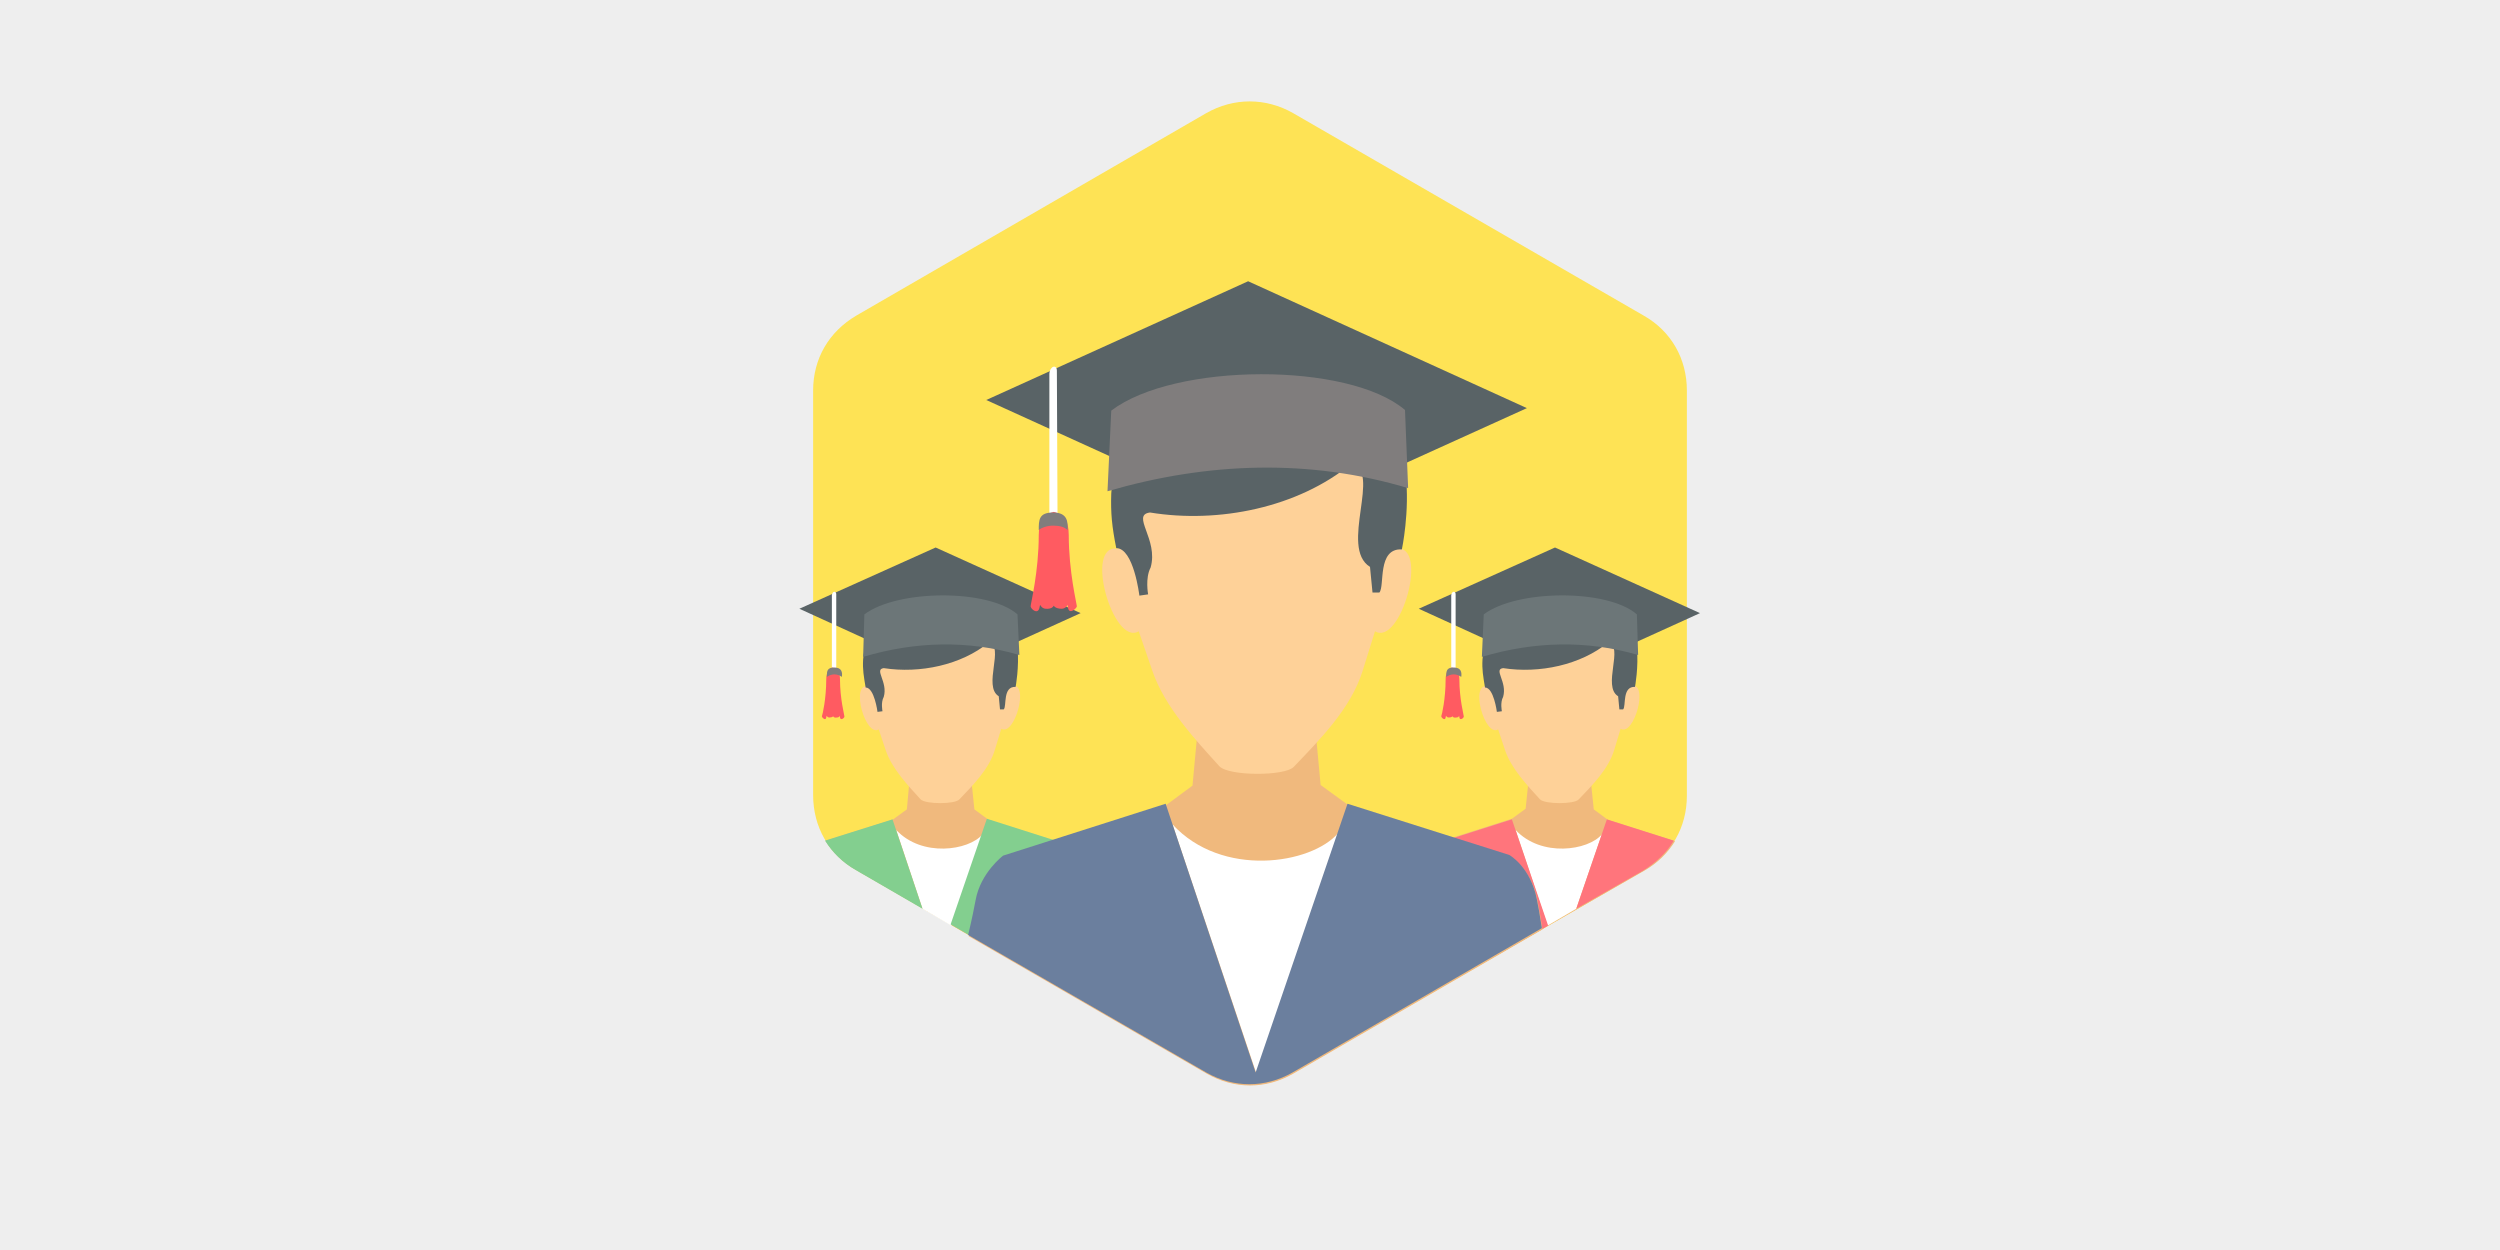 <?xml version="1.0" encoding="utf-8"?>
<!-- Generator: Adobe Illustrator 24.1.1, SVG Export Plug-In . SVG Version: 6.00 Build 0)  -->
<svg version="1.1" id="Layer_1" xmlns="http://www.w3.org/2000/svg" xmlns:xlink="http://www.w3.org/1999/xlink" x="0px" y="0px"
	 viewBox="0 0 400 200" style="enable-background:new 0 0 400 200;" xml:space="preserve">
<rect x="0" y="0" width="400" height="200" fill="#333333" stroke="none"/>
<style type="text/css">
	.st0{fill:#EEEEEE;}
	.st1{display:none;}
	.st2{display:inline;}
	.st3{fill-rule:evenodd;clip-rule:evenodd;fill:#FEE355;}
	.st4{fill-rule:evenodd;clip-rule:evenodd;fill:#EDB31F;}
	.st5{fill-rule:evenodd;clip-rule:evenodd;fill:#FFC42E;}
	.st6{fill-rule:evenodd;clip-rule:evenodd;fill:#D6A11A;}
	.st7{fill-rule:evenodd;clip-rule:evenodd;fill:#D5D9DF;}
	.st8{fill-rule:evenodd;clip-rule:evenodd;fill:#ECF0F1;}
	.st9{fill-rule:evenodd;clip-rule:evenodd;fill:#475563;}
	.st10{fill-rule:evenodd;clip-rule:evenodd;fill:#C8CDD4;}
	.st11{fill-rule:evenodd;clip-rule:evenodd;fill:#ADB3C2;}
	.st12{fill-rule:evenodd;clip-rule:evenodd;fill:#404D59;}
	.st13{fill-rule:evenodd;clip-rule:evenodd;fill:#C3C8D3;}
	.st14{fill-rule:evenodd;clip-rule:evenodd;fill:#596366;}
	.st15{fill-rule:evenodd;clip-rule:evenodd;fill:#F0B97D;}
	.st16{fill-rule:evenodd;clip-rule:evenodd;fill:#FFFFFF;}
	.st17{fill-rule:evenodd;clip-rule:evenodd;fill:#FED198;}
	.st18{fill-rule:evenodd;clip-rule:evenodd;fill:#FF757C;}
	.st19{fill-rule:evenodd;clip-rule:evenodd;fill:#6C7678;}
	.st20{fill-rule:evenodd;clip-rule:evenodd;fill:#FF5B61;}
	.st21{fill-rule:evenodd;clip-rule:evenodd;fill:#807D7D;}
	.st22{fill-rule:evenodd;clip-rule:evenodd;fill:#83CF8F;}
	.st23{fill-rule:evenodd;clip-rule:evenodd;fill:#6B7F9E;}
</style>
<g>
	<rect x="0.5" y="0.5" class="st0" width="399" height="199"/>
	<path class="st0" d="M399,1v198H1V1H399 M400,0H0v200h400V0L400,0z"/>
</g>
<g id="Layer_x0020_1" class="st1">
	<g id="_545732104" class="st2">
		<path class="st3" d="M207.1,18.3l56,32.3c4.4,2.5,6.9,6.9,6.9,12v64.7c0,5.1-2.5,9.4-6.9,12l-56,32.3c-4.4,2.5-9.4,2.5-13.8,0
			l-56-32.3c-4.4-2.5-6.9-6.9-6.9-12V62.7c0-5.1,2.5-9.4,6.9-12l56-32.3C197.6,15.8,202.7,15.8,207.1,18.3z"/>
		<path class="st4" d="M130.3,121.8H270v5.5c0,5.1-2.5,9.4-6.9,12l-26.2,15.1h-73.5l-26.2-15.1c-4.4-2.5-6.9-6.9-6.9-12V121.8z"/>
		<path class="st5" d="M236.9,154.4h-73.5l29.8,17.2c4.4,2.5,9.4,2.5,13.8,0L236.9,154.4z"/>
		<ellipse class="st6" cx="199.9" cy="140.2" rx="48.6" ry="3.6"/>
		<g>
			<path class="st7" d="M149.3,54.1H251c2.8,0,5.1,2.3,5.1,5.1V121c0,2.8-2.3,5.1-5.1,5.1H149.3c-2.8,0-5.1-2.3-5.1-5.1V59.3
				C144.2,56.4,146.5,54.1,149.3,54.1z"/>
			<path class="st8" d="M254.2,55.3h-108c0.9-0.7,2-1.1,3.2-1.1H251C252.2,54.1,253.3,54.5,254.2,55.3z"/>
			<polygon class="st9" points="148.7,58.6 251.6,58.6 251.6,116.2 148.7,116.2 			"/>
			<path class="st10" d="M189.8,126.1h20.6v5.7c0.3,4.2,2.4,6.1,4.4,6.9h-29.5c2-0.8,4.1-2.7,4.4-6.9V126.1z"/>
			<path class="st11" d="M189.8,126.1h20.6v5.7c0,0.3,0,0.5,0.1,0.7C201.2,132.9,191.7,128.5,189.8,126.1z"/>
			<path class="st7" d="M181.6,138.1h37c0.8,0,1.4,0.6,1.4,1.4v1.4h-39.9v-1.4C180.2,138.8,180.9,138.1,181.6,138.1z"/>
			<path class="st8" d="M181.6,138.1h37c0.4,0,0.8,0.2,1.1,0.5h-39.2C180.8,138.3,181.2,138.1,181.6,138.1z"/>
			<path class="st11" d="M200.1,119c1.2,0,2.1,1,2.1,2.1c0,1.2-1,2.1-2.1,2.1c-1.2,0-2.1-1-2.1-2.1C198,119.9,199,119,200.1,119z"/>
			<polygon class="st12" points="148.7,58.6 251.6,58.6 251.6,60.1 148.7,60.1 			"/>
			<polygon class="st8" points="148.7,115.7 251.6,115.7 251.6,116.7 148.7,116.7 			"/>
		</g>
		<path class="st8" d="M234.7,137.2c4.9,0,8.9,2.9,8.9,6.5c0,0.2,0,0.4,0,0.6h-17.7c0-0.2,0-0.4,0-0.6
			C225.8,140.1,229.8,137.2,234.7,137.2z"/>
		<path class="st7" d="M243.5,142.8c0.1,0.3,0.1,0.6,0.1,1c0,0.2,0,0.4,0,0.6h-17.1c0-0.1,0-0.2,0-0.3c0-3.5,3.9-6.3,8.6-6.3
			C239.2,137.8,242.7,139.9,243.5,142.8z"/>
		<ellipse class="st6" cx="236.8" cy="146.7" rx="10.9" ry="1.8"/>
		<path class="st13" d="M234.5,137.8c0.2,0,0.4,0,0.6,0c0.4,0,0.7,0,1.1,0v0.1v0.4c0,1.4-1.7,1.4-1.7,0L234.5,137.8
			C234.5,137.8,234.5,137.8,234.5,137.8z"/>
		<path class="st11" d="M225.8,144.3h8.9h8.9l-0.8,1.9c-0.3,0.7-0.6,1.3-1.3,1.3h-6.8h-6.8c-0.7,0-1-0.7-1.3-1.3L225.8,144.3z"/>
		<path class="st11" d="M235.8,137.7v0.4c0,1.4-1.7,1.4-1.7,0v-0.4C234.1,136.3,235.8,136.3,235.8,137.7z"/>
	</g>
</g>
<g id="Layer_x0020_1_1_">
	<g id="_608584112">
		<path class="st3" d="M206.9,18.1l56.1,32.4c4.4,2.5,6.9,6.9,6.9,12v64.8c0,5.1-2.5,9.4-6.9,12l-56.1,32.4c-4.4,2.5-9.4,2.5-13.8,0
			L137,139.2c-4.4-2.5-6.9-6.9-6.9-12V62.5c0-5.1,2.5-9.4,6.9-12L193,18.1C197.4,15.6,202.5,15.6,206.9,18.1z"/>
		<polygon class="st14" points="227,97.4 250.2,108 272,98.1 248.8,87.6 		"/>
		<path class="st15" d="M244.9,121.7c3.1,0,6.2,0,9.3,0l0.8,7.8l2.3,1.7l10.7,3.4c-1.2,1.9-2.8,3.5-4.9,4.7L225.2,161
			c0.4-10.2,0.8-21,0.9-22c0.3-1.8,2.3-3.7,2.3-3.7l13.5-4.3l2.2-1.6L244.9,121.7L244.9,121.7z"/>
		<path class="st16" d="M256.3,133.5c-2.2,2.6-9.7,3.7-13.8-0.7l5.1,15.3l4.6-2.7L256.3,133.5L256.3,133.5z"/>
		<path class="st17" d="M238,109.8c-2.9-0.5-0.4,8.2,1.7,6.9l1.1,3.3c1,3,3.6,5.7,5.6,7.9c0.8,0.8,5.5,0.8,6.2,0
			c2.2-2.3,4.8-4.9,5.7-8l1-3.3c2.1,1.3,4.6-7.4,1.7-6.9c0.2-6.7-4.5-13.3-11.5-13.3C242.5,96.6,237.8,103.1,238,109.8L238,109.8z"
			/>
		<path class="st18" d="M241.9,131.1l-13.5,4.3c0,0-1.9,1.9-2.3,3.7c-0.2,1.1-0.6,12.2-1,22l22.6-13L241.9,131.1L241.9,131.1z
			 M267.8,134.5l-10.7-3.4l-4.9,14.3l10.7-6.1C265,138,266.7,136.4,267.8,134.5z"/>
		<path class="st14" d="M257.8,97.9c0.8-0.1,3.8,2.6,4.1,5.7c0.3,3.1-0.3,6.3-0.3,6.3c-2.1-0.1-1.4,3.1-1.9,3.6h-0.6l-0.2-2.1
			c-2.6-1.6,1-8-1.6-8.6c-4.4,3.6-11,5-16.8,4.1c-1.6,0.2,0.7,2.2,0,4.6c-0.5,0.9-0.2,2.3-0.2,2.3l-0.8,0.1c0,0-0.5-3.9-1.9-3.9
			c-0.3-1.8-0.5-2.9-0.4-4.5C237.8,97,248.9,92.3,257.8,97.9L257.8,97.9z"/>
		<path class="st19" d="M237.4,98.3c5.3-4,19.8-4.1,24.5,0l0.2,6.5c-8.2-2.4-16.6-2.2-25,0.3L237.4,98.3z"/>
		<path class="st16" d="M232.9,95l0,11.6v0.3h-0.7v-0.3V95.2C232.3,94.6,232.8,94.5,232.9,95z"/>
		<path class="st20" d="M231.3,108.7c0,3.1-0.6,5.7-0.7,5.9c0,0.2,0.6,0.8,0.7,0.2c0.1-0.6,0,0,0.5,0c0.5,0,0.6-0.2,0.6-0.2
			s0.1,0.3,0.6,0.2c0.6,0,0.4-0.6,0.5,0c0.1,0.6,0.8,0,0.7-0.2c0-0.2-0.7-2.8-0.7-5.9c0-1.2-0.5-1.7-1.2-1.9
			C231.8,107,231.3,107.5,231.3,108.7z"/>
		<path class="st21" d="M232.6,106.8c1.2,0,1.3,0.8,1.2,1.5c-0.3-0.2-0.7-0.4-1.2-0.4c-0.5,0-0.9,0.2-1.2,0.4
			C231.4,107.4,231.4,106.8,232.6,106.8z"/>
		<polygon class="st14" points="127.9,97.4 151.1,108 172.9,98.1 149.7,87.6 		"/>
		<path class="st15" d="M145.8,121.7c3.1,0,6.2,0,9.3,0l0.8,7.8l2.3,1.7l13.5,4.3c0,0,1.8,1,2.3,3.7c0.2,0.8,0.4,11.7,0.7,21.8
			L137,139.2c-2.1-1.2-3.8-2.8-4.9-4.7l10.8-3.4l2.2-1.6L145.8,121.7z"/>
		<path class="st16" d="M157.2,133.5c-2.2,2.6-9.7,3.7-13.8-0.7l4.2,12.6l4.6,2.7L157.2,133.5L157.2,133.5z"/>
		<path class="st17" d="M138.9,109.8c-2.9-0.5-0.4,8.2,1.7,6.9l1.1,3.3c1,3,3.6,5.7,5.6,7.9c0.8,0.8,5.5,0.8,6.2,0
			c2.2-2.3,4.8-4.9,5.7-8l1-3.3c2.1,1.3,4.6-7.4,1.7-6.9c0.2-6.7-4.5-13.3-11.5-13.3C143.4,96.6,138.7,103.1,138.9,109.8
			L138.9,109.8z"/>
		<path class="st22" d="M142.8,131.1l-10.8,3.4c1.2,1.9,2.8,3.5,4.9,4.7l10.7,6.2L142.8,131.1L142.8,131.1z M174.5,160.9
			c-0.3-9.8-0.6-21-0.8-21.9c-0.5-2.7-2.3-3.7-2.3-3.7l-13.5-4.3l-5.8,16.9L174.5,160.9z"/>
		<path class="st14" d="M158.7,97.9c0.8-0.1,3.8,2.6,4.1,5.7c0.3,3.1-0.3,6.3-0.3,6.3c-2.1-0.1-1.4,3.1-1.9,3.6H160l-0.2-2.1
			c-2.6-1.6,1-8-1.6-8.6c-4.4,3.6-11,5-16.8,4.1c-1.6,0.2,0.7,2.2,0,4.6c-0.5,0.9-0.2,2.3-0.2,2.3l-0.8,0.1c0,0-0.5-3.9-1.9-3.9
			c-0.3-1.8-0.5-2.9-0.4-4.5C138.7,97,149.8,92.3,158.7,97.9L158.7,97.9z"/>
		<path class="st19" d="M138.3,98.3c5.3-4,19.8-4.1,24.5,0l0.3,6.5c-8.2-2.4-16.6-2.2-25,0.3L138.3,98.3L138.3,98.3z"/>
		<path class="st16" d="M133.8,95l0,11.6v0.3h-0.7v-0.3V95.2C133.2,94.6,133.7,94.5,133.8,95z"/>
		<path class="st20" d="M132.2,108.7c0,3.1-0.6,5.7-0.7,5.9c0,0.2,0.6,0.8,0.7,0.2c0.1-0.6,0,0,0.5,0c0.5,0,0.6-0.2,0.6-0.2
			s0.1,0.3,0.6,0.2c0.6,0,0.4-0.6,0.5,0c0.1,0.6,0.8,0,0.7-0.2c0-0.2-0.7-2.8-0.7-5.9c0-1.2-0.5-1.7-1.2-1.9
			C132.7,107,132.2,107.5,132.2,108.7z"/>
		<path class="st21" d="M133.5,106.8c1.2,0,1.3,0.8,1.2,1.5c-0.3-0.2-0.7-0.4-1.2-0.4c-0.5,0-0.9,0.2-1.2,0.4
			C132.3,107.4,132.3,106.8,133.5,106.8z"/>
		<g>
			<polygon class="st14" points="157.8,64 202.4,84.3 244.3,65.3 199.7,45 			"/>
			<path class="st15" d="M192.2,110.6c5.9,0,11.8,0,17.7,0l1.4,15l4.4,3.2l25.9,8.2c0,0,3.4,1.9,4.4,7.1c0.2,1,0.5,2.6,0.8,4.6
				l-39.9,23.1c-4.4,2.5-9.4,2.5-13.8,0l-38.1-22c0.6-2.5,1-4.6,1.2-5.6c0.8-4.4,4.4-7.1,4.4-7.1l26-8.3l4.2-3.1L192.2,110.6
				L192.2,110.6z"/>
			<path class="st16" d="M214.1,133.3c-4.3,5-18.6,7.2-26.5-1.4l13.4,39.8L214.1,133.3L214.1,133.3z"/>
			<path class="st17" d="M178.9,87.8c-5.6-1-0.8,15.7,3.3,13.2l2.2,6.4c2,5.8,6.9,11,10.7,15.2c1.5,1.6,10.5,1.6,11.9,0.1
				c4.2-4.4,9.1-9.3,11-15.3l2-6.4c4.1,2.5,8.8-14.1,3.3-13.2c0.4-12.9-8.8-25.5-22.2-25.6C187.6,62.4,178.5,74.9,178.9,87.8
				L178.9,87.8z"/>
			<path class="st23" d="M186.5,128.6l-26,8.3c0,0-3.6,2.7-4.4,7.1c-0.2,1.1-0.6,3.1-1.2,5.6l38.1,22c4.4,2.5,9.4,2.5,13.8,0
				l39.9-23.1c-0.3-2-0.6-3.6-0.8-4.6c-1-5.2-4.4-7.1-4.4-7.1l-25.9-8.2l-14.7,43L186.5,128.6L186.5,128.6z"/>
			<path class="st14" d="M217,64.8c1.6-0.2,7.2,5,7.9,11s-0.6,12.1-0.6,12.1c-4-0.2-2.7,5.9-3.6,6.9l-1.1,0l-0.4-4.1
				c-5-3.1,2-15.5-3-16.5c-8.5,7-21.2,9.6-32.2,7.8c-3.1,0.4,1.4,4.3,0.1,8.8c-0.9,1.7-0.4,4.3-0.4,4.3l-1.4,0.2
				c0,0-0.9-7.6-3.7-7.6c-0.7-3.5-0.9-5.6-0.8-8.7C178.7,63.2,200.1,54.2,217,64.8L217,64.8z"/>
			<path class="st21" d="M177.8,65.7c10.1-7.7,38-7.8,47-0.1l0.5,12.5c-15.7-4.7-32-4.2-48.1,0.5L177.8,65.7z"/>
			<path class="st16" d="M169.1,59.3l0.1,22.3v0.7h-1.3v-0.7V59.8C168,58.5,169.1,58.3,169.1,59.3L169.1,59.3z"/>
			<path class="st20" d="M166.2,85.6c0,5.9-1.3,11-1.3,11.4s1.1,1.4,1.4,0.3c0.2-1.1,0,0,1,0.1c1.1,0.1,1.3-0.5,1.3-0.5
				s0.2,0.5,1.3,0.5c1.1-0.1,0.8-1.2,1-0.1s1.4,0,1.4-0.3s-1.3-5.5-1.3-11.4c0-2.3-0.9-3.3-2.4-3.7
				C167.1,82.3,166.2,83.3,166.2,85.6L166.2,85.6z"/>
			<path class="st21" d="M168.5,82c2.3,0,2.4,1.5,2.3,2.8c-0.5-0.5-1.3-0.7-2.3-0.7c-0.9,0-1.8,0.3-2.3,0.7
				C166.2,83.2,166.2,82,168.5,82z"/>
		</g>
	</g>
</g>
</svg>
